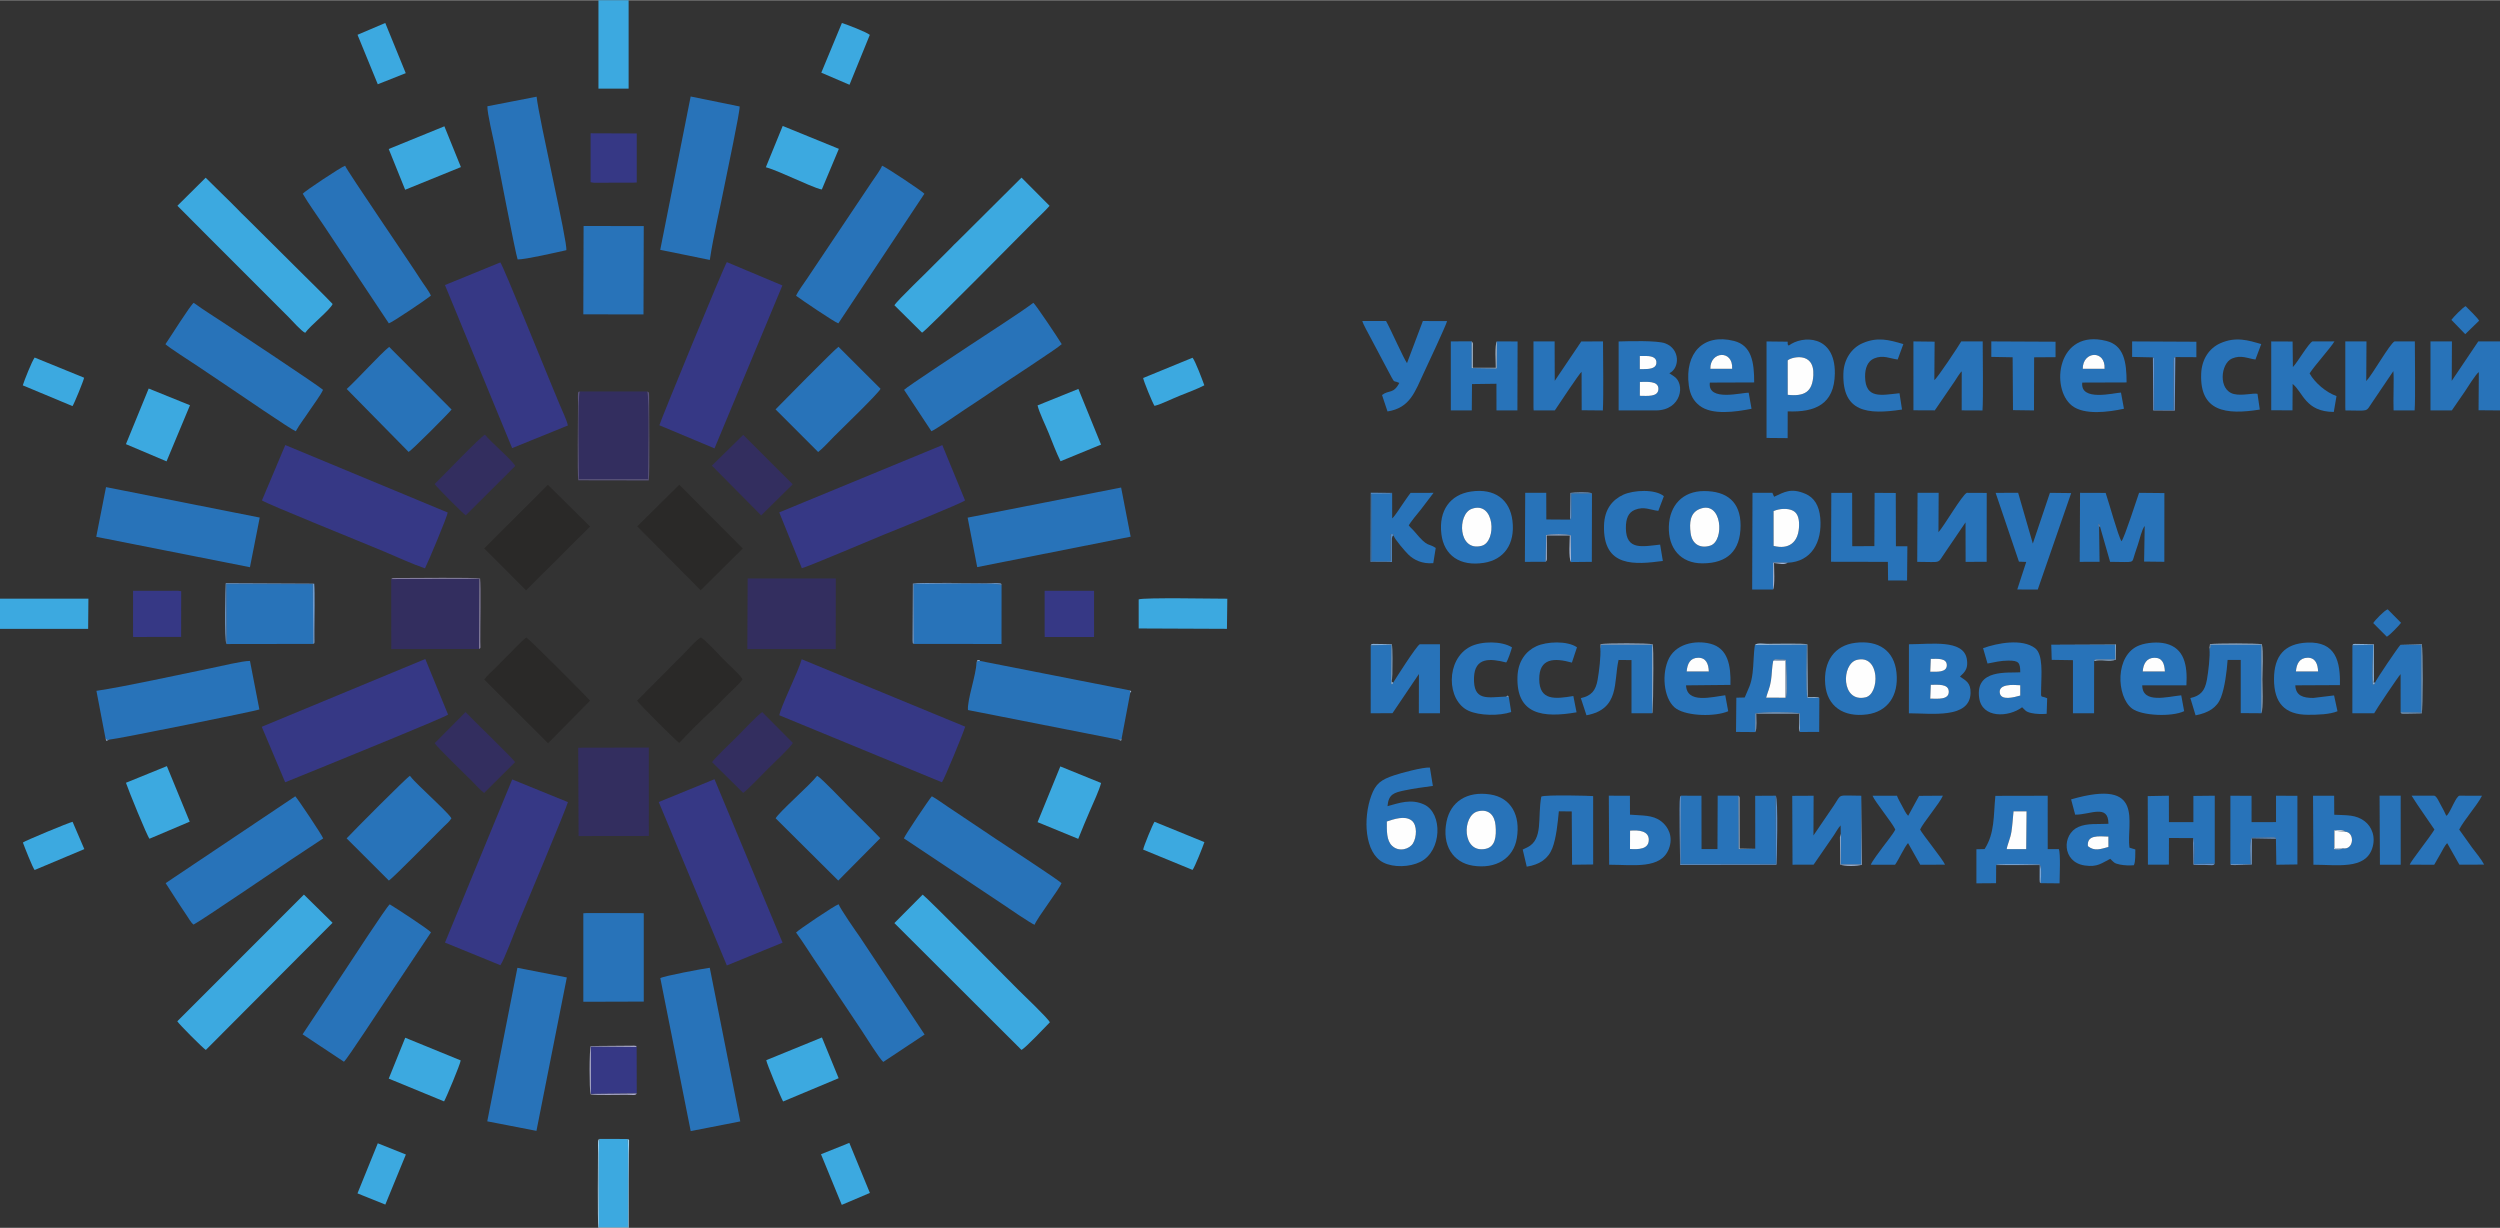 <?xml version="1.0" encoding="UTF-8"?> <!-- Creator: CorelDRAW 2018 (64-Bit) --> <svg xmlns="http://www.w3.org/2000/svg" xmlns:xlink="http://www.w3.org/1999/xlink" xml:space="preserve" width="1537px" height="755px" style="shape-rendering:geometricPrecision; text-rendering:geometricPrecision; image-rendering:optimizeQuality; fill-rule:evenodd; clip-rule:evenodd" viewBox="0 0 1380.38 677.81"><rect x="0" y="0" width="1380.38" height="677.81" fill="#333333" stroke="none"/> <defs> <style type="text/css"> <![CDATA[ .fil5 {fill:#FEFEFE} .fil27 {fill:#CDDDEE} .fil23 {fill:#BCD1E9} .fil25 {fill:#ADC5E3} .fil11 {fill:#ABABCE} .fil18 {fill:#A8BEE2} .fil28 {fill:#A5C4E3} .fil24 {fill:#A5C2E2} .fil21 {fill:#A2BCE0} .fil15 {fill:#A0BDDF} .fil10 {fill:#9AD0EF} .fil14 {fill:#9BBCDF} .fil30 {fill:#99B6DD} .fil16 {fill:#96BADE} .fil29 {fill:#94B6DC} .fil19 {fill:#8FB3DA} .fil17 {fill:#86AFD8} .fil9 {fill:#837C9E} .fil22 {fill:#7AA5D5} .fil20 {fill:#729ED1} .fil8 {fill:#6D9BCF} .fil12 {fill:#6895CD} .fil26 {fill:#6593CB} .fil6 {fill:#5F91CA} .fil2 {fill:#3CA9E0} .fil7 {fill:#5B547F} .fil13 {fill:#508AC6} .fil4 {fill:#2A2928} .fil1 {fill:#2873B9} .fil3 {fill:#332E5F} .fil0 {fill:#363885} ]]> </style> </defs> <g id="Слой_x0020_1">  <g id="_2609289280624"> <path class="fil0" d="M144.64 276.16c1.91,1.67 57.22,23.91 67.56,28.29 7.16,3.03 15.4,6.83 22.45,9.24 1.69,-3.27 12.29,-28.5 12.55,-30.83l-89.68 -37.25 -12.88 30.55z"></path> <path class="fil0" d="M180.28 422.53c7.59,-3.12 65.07,-26.44 67.12,-28.09l-12.57 -30.7 -90.3 37.43 12.93 30.64 22.82 -9.28z"></path> <path class="fil0" d="M430.26 282.79l12.48 30.81c3.26,-0.73 40.69,-16.69 45.22,-18.5 5.56,-2.22 43.23,-17.41 44.9,-18.92l-12.56 -30.54 -90.04 37.15z"></path> <path class="fil0" d="M364.07 234.68l30.45 12.77 37.47 -89.96 -30.66 -12.89c-1.52,2.1 -37.06,88.54 -37.26,90.08z"></path> <path class="fil0" d="M245.68 157.26l37.1 90.04 30.76 -12.49c-0.51,-2.91 -3.34,-8.58 -4.48,-11.45 -1.57,-3.9 -3.05,-7.38 -4.61,-11.13 -3.35,-8.08 -26.39,-65.04 -28.18,-67.46l-30.59 12.49z"></path> <path class="fil0" d="M276.27 532.81c2.03,-2.71 7.72,-18.07 9.54,-22.41 2.18,-5.2 27.3,-65.11 27.76,-67.64l-30.76 -12.52 -37.11 90.09 30.57 12.48z"></path> <path class="fil0" d="M442.66 363.87c-1.78,6.75 -11.8,26.55 -12.33,30.95l89.76 36.99c1.41,-1.92 11.84,-27.22 12.84,-30.71l-90.27 -37.23z"></path> <polygon class="fil0" points="401.33,532.95 432.09,520.36 394.51,430.12 363.73,442.71 "></polygon> <path class="fil1" d="M514.52 439.54c-1.63,1.79 -14.7,21.29 -15.44,23.23l54.06 36.03c2.43,1.71 16.49,11.23 18.11,11.7 1.34,-3.7 13.69,-19.71 14.87,-23.01 -2.77,-2.49 -32.3,-21.77 -36.04,-24.26l-26.86 -17.99c-2.79,-1.85 -5.99,-4.24 -8.7,-5.7z"></path> <path class="fil1" d="M167.16 106.85c3.37,5.8 7.82,11.8 11.72,17.7l35.82 53.86c1.86,-0.49 20.74,-13.22 23.21,-15.28 -0.84,-2.24 -4.18,-6.53 -5.68,-8.92 -4.78,-7.63 -40.71,-60.14 -41.68,-62.82 -2.16,0.62 -22.5,14.15 -23.39,15.46z"></path> <path class="fil1" d="M269.11 58.54c-0.1,3.9 3.07,16.82 3.98,21.45 1.54,7.77 11.6,60.27 12.72,63.13 4.22,0.09 21.64,-3.95 26.89,-5.11 0.77,-4.33 -15.13,-72.56 -16.41,-84.75l-27.18 5.28z"></path> <path class="fil1" d="M91.34 189.92c1.96,1.87 14.56,9.97 17.72,12.06 6.15,4.08 11.74,7.94 17.98,12.08 3.13,2.08 33.67,23 36.26,23.94 1.96,-3.61 5.24,-7.77 7.57,-11.37 2.01,-3.09 6.15,-8.48 7.49,-11.51 -1.64,-1.74 -49.21,-33.23 -53.5,-36.09 -5.95,-3.97 -12.21,-7.8 -17.91,-11.95 -1.82,1.2 -13.22,19.43 -15.61,22.84z"></path> <polygon class="fil1" points="53.14,296.27 138.01,313.06 143.41,285.65 58.54,268.83 "></polygon> <path class="fil1" d="M439.56 163.18c2.47,1.89 21.4,14.72 23.34,15.23l47.51 -71.56c-1.1,-1.31 -21.29,-14.82 -23.37,-15.47 -0.81,2.21 -4.19,6.74 -5.77,9.1l-35.77 53.43c-1.78,2.68 -4.84,6.7 -5.94,9.27z"></path> <path class="fil1" d="M381.37 624.41l27.37 -5.35 -16.84 -84.83c-3.62,0.44 -25.81,4.62 -27.3,5.73l16.77 84.45z"></path> <path class="fil1" d="M499.19 215.12l15.09 22.85c2.07,-0.74 15.45,-10 18.24,-11.86 6.01,-4.01 12.01,-7.85 18.01,-12.03 3.57,-2.5 33.69,-22.06 35.71,-24.18 -2.17,-3.63 -14.38,-21.83 -15.67,-22.84 -6.67,5.1 -27.16,18.22 -35.59,23.84 -2.55,1.71 -34.39,22.66 -35.79,24.22z"></path> <path class="fil1" d="M539.14 365.88c-0.16,6.74 -5.12,20.28 -4.68,26.04l82.93 16.33c2.16,0.02 0.61,0.52 1.92,-0.63l4.75 -25.14c-0.07,-1.07 0.01,-0.79 -0.39,-1.44l-82.64 -16.25 -1.29 -0.04 -0.6 1.13z"></path> <path class="fil1" d="M189.9 586.11c1.78,-1.35 21.12,-31.15 24.27,-35.73l23.8 -35.7c-1.32,-1.67 -19.44,-13.49 -22.78,-15.48 -1.84,1.42 -22.51,33.17 -24.37,35.95l-23.75 35.83 22.83 15.13z"></path> <path class="fil1" d="M106.88 510.39c5.3,-2.88 46.77,-31.15 53.84,-35.86l17.73 -11.73c-0.76,-2.02 -13.81,-21.56 -15.41,-23.26l-71.58 47.95 7.53 11.7c1.52,2.16 2.48,3.82 3.82,5.72 1.5,2.13 2.49,4.26 4.07,5.48z"></path> <path class="fil1" d="M364.55 137.82l27.37 5.58c2.07,-13.85 5.7,-28.57 8.37,-42.36 1.21,-6.23 8.24,-39.17 8.12,-42.37l-27.06 -5.52 -16.8 84.67z"></path> <path class="fil1" d="M58.26 407.59c0.06,0.12 0.23,0.13 0.27,0.3 0.54,2.32 -0.45,-0.92 0.64,0.56l1.04 -0.17c4.84,-0.37 81.65,-15.96 83.01,-16.67l-5.2 -26.8c-3.73,-0.12 -17.01,3.07 -21.52,3.99 -18.03,3.66 -47.33,10.17 -63.26,12.52l5.02 26.27z"></path> <path class="fil1" d="M463.05 499.15c-2.15,0.62 -22.33,14.23 -23.51,15.62 4.22,5.75 7.89,11.83 12.02,17.85l24.07 36.04c2.08,3.13 10.15,16.07 12.07,17.56l22.82 -15.14 -35.81 -53.97c-2.03,-2.85 -10.81,-15.49 -11.66,-17.96z"></path> <polygon class="fil1" points="312.98,539.57 285.69,534.25 269.04,619.02 296.2,624.28 "></polygon> <polygon class="fil1" points="534.28,285.69 539.57,313 624.29,296.2 619.03,269.06 "></polygon> <path class="fil2" d="M563.99 579.57c2.17,-0.95 13.18,-12.7 15.69,-15.23 -0.98,-2.21 -14.58,-15.09 -17.39,-17.91 -4.54,-4.55 -50.27,-50.81 -52.84,-52.59l-15.62 15.71 70.16 70.02z"></path> <path class="fil2" d="M97.96 113.48l17.32 17.41c5.98,5.99 11.66,11.65 17.65,17.65l26.47 26.48c1.89,1.89 7.03,7.75 9.11,8.62 2.87,-4.06 13.59,-12.46 15.16,-15.9 -5.6,-5.87 -11.46,-11.5 -17.3,-17.34l-30.62 -30.44c-1.56,-1.46 -3.05,-2.94 -4.54,-4.52 -2.83,-2.98 -5.94,-5.86 -8.87,-8.79l-8.78 -8.65 -15.6 15.48z"></path> <path class="fil2" d="M183.62 509.39l-15.81 -15.56 -69.92 69.94c0.84,1.52 14.17,14.88 15.76,15.84l69.97 -70.22z"></path> <path class="fil2" d="M493.86 168.44l15.26 15.12c2.06,-0.86 54.35,-53.92 61.72,-61.27 2.87,-2.86 6.14,-5.84 8.69,-8.77l-15.5 -15.57 -35.08 34.92c-0.9,0.95 -1.35,1.27 -2.19,2.11 -0.84,0.84 -1.16,1.29 -2.11,2.19l-8.83 8.81c-3.14,3.36 -20.72,20.06 -21.96,22.46z"></path> <polygon class="fil3" points="412.64,358.27 461.44,358.27 461.49,319.28 412.82,319.26 "></polygon> <polygon class="fil3" points="319.47,461.5 358.26,461.45 358.24,412.64 319.26,412.72 "></polygon> <polygon class="fil3" points="264.49,358.22 264.68,319.5 216,319.59 216.04,358.25 "></polygon> <path class="fil3" d="M357.39 216.03l-37.27 0c-1.24,3.81 -0.45,41.21 -0.45,48.39l38.19 0c-0.01,-7.16 0.77,-44.6 -0.47,-48.39z"></path> <path class="fil4" d="M375.04 410.08c5.42,-5.77 11.73,-12.17 17.61,-17.55 3.15,-2.89 5.85,-5.8 8.86,-8.8 2.23,-2.23 7.04,-6.48 8.5,-8.81 -2.03,-3.34 -8.23,-8.43 -11.3,-11.75 -2.09,-2.26 -9.55,-10.24 -11.74,-11.33 -2.55,1.35 -6.82,6.38 -9.14,8.7l-26.08 26.2c0.89,1.6 21.82,22.53 23.29,23.34z"></path> <path class="fil4" d="M302.61 410.27l23.19 -23.51c-2.95,-3.39 -33.46,-33.95 -35.22,-34.92 -3.68,2.89 -8.11,8.05 -11.69,11.39l-5.7 5.75c-1.43,1.46 -4.71,4.34 -5.82,6.1l35.24 35.19z"></path> <path class="fil1" d="M428.22 225.91l23.53 23.54c2.77,-2.12 6.16,-5.97 8.73,-8.54 4.45,-4.44 24.89,-24.18 25.71,-26.37l-23.22 -23.19c-1.94,1.2 -32.67,32.4 -34.75,34.56z"></path> <path class="fil1" d="M214.72 486.08c2.17,-1.28 25.87,-25.43 30.32,-29.81 1.63,-1.6 2.89,-2.51 4.21,-4.56 -1.24,-2.32 -9.15,-9.56 -11.57,-11.98 -3.24,-3.24 -8.86,-8.22 -11.34,-11.5 -1.79,0.91 -31.47,30.79 -34.95,34.55l23.33 23.3z"></path> <polygon class="fil1" points="322.08,553 355.45,552.9 355.45,504.13 353.56,504.05 323.98,504.03 322.08,504.14 "></polygon> <polygon class="fil4" points="267.34,302.67 290.47,325.82 325.81,290.59 302.51,267.54 "></polygon> <path class="fil1" d="M191.44 214.66l34.18 34.75c1.72,-0.84 21.74,-20.91 23.73,-23.41l-34.48 -34.6c-5.39,4.43 -16.87,17.24 -23.43,23.26z"></path> <polygon class="fil4" points="351.84,290.49 386.88,325.79 410.13,302.72 375.06,267.53 "></polygon> <path class="fil1" d="M462.85 486.08l23.2 -23.4c-5.63,-5.9 -11.48,-11.51 -17.31,-17.35 -2.86,-2.85 -15.07,-15.79 -17.55,-17.11 -3.95,5.16 -21.11,20.06 -22.91,23.49l34.57 34.37z"></path> <polygon class="fil1" points="322.08,173.43 355.31,173.48 355.45,124.71 322.23,124.65 "></polygon> <path class="fil1" d="M504.57 355.42l48.42 0.03 0.03 -32.68c-4.51,-1.32 -40.85,-0.39 -48.56,-0.39l0.11 33.04z"></path> <polygon class="fil1" points="125.03,355.48 172.94,355.41 172.73,322.38 124.91,322.38 "></polygon> <polygon class="fil1" points="980.45,439.21 969.13,439.28 969.16,468.48 960.06,468.7 959.99,439.2 948.42,439.22 948.3,468.69 939.51,468.67 939.47,439.24 928.15,439.21 927.99,476.88 980.59,476.88 "></polygon> <path class="fil1" d="M1159.01 290.63c-0.15,-0.28 -0.27,-0.26 -0.33,-0.99 -0.01,-0.06 0.11,-0.16 0.11,-0.32 0,-0.17 0.13,-0.21 0.15,-0.3l0.56 1.54 5.6 19.53c14.2,0.01 11.73,1.29 13.7,-4.57 0.61,-1.81 1.07,-3.28 1.66,-5 1.1,-3.22 1.98,-7.91 3.74,-10.27l-0.33 19.69 11.17 0.13 0.03 -37.94 -13.98 -0.14c-1.76,4.89 -7.8,24.12 -9.7,26.74 -1.87,-2.87 -6.99,-21.58 -8.75,-26.69l-14.14 -0.05 -0.18 38.11 10.96 -0.04 -0.27 -19.43z"></path> <path class="fil1" d="M1108 468.71c0.27,-2.18 2.04,-5.94 2.6,-9.56 0.58,-3.7 0.78,-7.52 1.17,-11.3l7.21 0.02 -0.2 20.84 -10.78 0zm-5.81 8.82l0.63 -0.32c1.9,-0.49 22.42,-0.12 23.47,0.03 1.27,2.7 0.51,7.2 0.51,10.28l10.39 0.1c0,-3.76 0.66,-16.27 -0.4,-18.91l-6.14 0 -0.01 -29.47 -28.89 0.06c-1.1,11.2 -0.27,20.56 -5.95,29.39l-4.52 0.1 0 18.82 10.85 -0.08 0.06 -10z"></path> <path class="fil1" d="M979.08 364.73c0.72,-1.03 1.7,-0.66 3.36,-0.64 1.25,0.01 2.32,-0.01 3.56,0.11 0.29,0.99 0.73,17.15 0.28,19.79 -0.3,1.74 -0.16,0.61 -0.42,1.13l-10.69 -0.03c0.93,-3.5 2.04,-5.25 2.69,-9.54 0.49,-3.22 0.53,-7.74 1.22,-10.82zm-9.83 39.36l0.03 -10.28c2.11,-0.79 22.08,-0.77 24.39,-0.06l0.17 10.29 10.63 -0.03 0.1 -18.77 -6.56 -0.04c-0.89,-2.76 -0.33,-24.72 -0.33,-29.37l-28.69 0.17c-0.8,4.67 -0.68,10.69 -1.3,15.55 -0.85,6.73 -2.29,8.31 -4.33,13.44l-4.63 0.12 -0.18 18.9 10.7 0.08z"></path> <path class="fil1" d="M765.74 453.45c3.83,-1.26 9.95,-3.43 13.68,-0.55 3.27,2.53 2.83,9.33 0.75,12.67 -2,3.2 -7.69,4.9 -11.47,1.38 -3.24,-3.02 -2.96,-8.47 -2.96,-13.5zm0.37 -8.45c0.56,-6.62 3.57,-7.48 9.51,-8.72 5.12,-1.07 10.1,-1.72 15.54,-2.46l-1.64 -10.14c-3.88,-0.27 -16.02,3.03 -19.77,4.29 -7.12,2.39 -10.13,4.47 -12.6,11.25 -4.58,12.54 -3.74,31.64 6.67,36.91 5.66,2.87 14.59,2.52 20.37,-0.34 12.06,-5.96 12.51,-26.92 2.13,-31.7 -7.19,-3.32 -13.81,-0.84 -20.21,0.91z"></path> <path class="fil1" d="M979.28 282.06c3.1,-1.38 7.84,-1.75 10.8,-0.17 2.85,1.52 3.56,5.15 3.21,9.52 -0.61,7.88 -5.51,12.04 -14,9.89l-0.01 -19.24zm-0.26 43.31l0.05 -14.88 8.01 0.11c13.02,-0.59 19.18,-11.26 17.98,-24.77 -0.6,-6.77 -3.34,-11.29 -8.38,-13.38 -7.85,-3.26 -11.34,-0.94 -17.1,1.71l-0.95 -2.17 -10.99 0 -0.18 53.41 11.56 -0.03z"></path> <path class="fil1" d="M987.07 198.91c1.26,-1.65 14.87,-5.6 14.17,8.12 -0.46,9.11 -4.75,11.85 -14.15,10.84l-0.02 -18.96zm0.57 -8.21c-0.8,-1.03 -0.54,-0.31 -0.57,-2.17l-11.67 -0.13 0 53.28 11.65 0.1 0.03 -14.77c15.03,0.61 25.83,-3.83 26.03,-20.94 0.24,-21.53 -18.03,-21.08 -25.47,-15.37z"></path> <polygon class="fil1" points="1011.02,310.05 1042.39,310.11 1042.51,320.38 1052.99,320.4 1053.16,301.49 1046.83,301.49 1046.75,272.07 1035.07,272 1034.94,301.42 1022.72,301.46 1022.67,271.99 1011.16,272 "></polygon> <path class="fil1" d="M1380.38 226.49l0 -38.12 -11.99 0.01 -14.66 21.77 0.11 -21.78 -11.85 0 0 38.12 11.79 0c2.15,-3.28 4.82,-6.87 7.12,-10.33 0.96,-1.44 6.17,-9.81 7.79,-10.87l-0.15 21.1 11.84 0.1z"></path> <path class="fil1" d="M846.71 224.66l0.09 1.83 11.7 0c1.63,-2.49 13.55,-20.43 14.77,-21.33l0.06 21.23 11.69 0.11c0.46,-8.76 0.09,-28.26 0.08,-38.12l-11.99 0.03 -14.66 21.74 -0.06 -21.78 -11.68 0 0 36.29z"></path> <path class="fil1" d="M1294.96 224.66l0.06 1.83c13.46,0 10.91,1.26 15.07,-4.84l11.4 -16.86c0.44,4.43 -0.14,15.57 0.13,21.7l11.62 0c0.48,-6.24 0.12,-30.14 0.12,-38.12l-11.19 0c-2.6,1.19 -12.3,18.49 -15.64,21.91l0.12 -21.91 -11.69 0 0 36.29z"></path> <path class="fil1" d="M1058.6 310.1c13.85,0 10.83,1.33 15.27,-5.01l11.4 -16.79 0.04 21.8 11.63 -0.02 0.03 -38.04 -10.99 -0.05c-2.55,1.07 -12.53,18.32 -15.66,21.75l0.11 -21.75 -11.65 0 -0.18 38.11z"></path> <path class="fil1" d="M1056.51 226.41l11.79 0.05 11.01 -16.1c0.57,-0.83 1.15,-1.78 1.67,-2.61l1.4 -2c0.9,-1.05 0.1,-0.18 0.79,-0.82l-0.02 21.52 11.49 0.05c0.48,-6.58 0.12,-29.9 0.11,-38.13l-11.84 0.02c-1.48,2.56 -13.06,20.13 -14.86,21.35l0.16 -21.22 -11.71 -0.14 0.01 38.03z"></path> <path class="fil1" d="M769.24 376.81c-0.61,0.86 0.69,0.4 -1.05,0.9l0.11 -21.83 -11.45 0.29 -0.02 37.53 12.03 -0.03 14.6 -21.64 -0.05 21.68 11.67 0.01 0 -38.12 -11.13 0c-1.6,0.44 -14.36,20.54 -14.71,21.21z"></path> <path class="fil1" d="M1016.38 460.26l0.03 16.95 11.35 0 -0.05 -37.98c-13.83,-0.01 -10.57,-1.39 -15.14,5.4l-11.27 16.55 0.09 -21.94 -11.8 0.06 0.15 38.02 11.65 -0.04 11.27 -16.35c1.22,-1.82 2.26,-3.91 3.64,-5.3l0.08 4.63z"></path> <path class="fil1" d="M1325.51 393.27l11.51 0.1 0 -37.46 -11.58 -0.01c-1.17,1.04 -13.47,19.26 -14.12,20.97 -0.61,0.99 0.88,0.35 -1.12,1.01 -0.49,-5.83 0.12,-15.61 0.12,-22l-11.44 0.25 -0.02 37.57 12.05 -0.01c0.53,-1.26 13.45,-20.53 14.59,-21.6l0.01 21.18z"></path> <path class="fil1" d="M1066.08 377.99c3.94,-0.01 9.75,-0.66 9.94,3.63 0.22,4.75 -5.99,4.06 -10.24,4.01l0.3 -7.64zm-0.01 -14.32c3.64,-0.01 8.96,-0.59 8.87,3.61 -0.1,4.02 -5.62,3.5 -9.16,3.48l0.29 -7.09zm16.15 9.82c1.24,-1.65 4.97,-3.28 3.73,-9.94 -2.02,-10.77 -19.85,-7.95 -31.93,-7.95l-0.02 38.12c12.45,0 33.65,3.16 34.05,-11.17 0.16,-5.67 -2.55,-6.85 -5.83,-9.06z"></path> <path class="fil1" d="M905.47 210.76c3.77,0 10.3,-0.79 10.23,3.88 -0.07,4.63 -6.43,3.78 -10.27,3.78l0.04 -7.66zm-0.05 -14.32l3.54 0c3,0 6.12,0.81 5.59,4.25 -0.42,2.66 -3.85,2.99 -7.02,2.99l-2.11 0 0 -7.24zm-11.69 30.02l20.48 0.03c14.3,0 16.53,-14.82 9.95,-18.91l-2.42 -1.62c5.8,-2.77 6.07,-13.43 -2.34,-16.53 -4.43,-1.64 -19.93,-1.19 -25.67,-1.02l0 38.05z"></path> <path class="fil1" d="M1152.85 467.09c-0.7,-6.27 5.7,-5.52 11.31,-5.3l0.02 5.74c-4.38,1.16 -7.67,2.52 -11.33,-0.44zm-7.04 -17.4c8.32,0.09 18.36,-6.13 18.37,5.04 -5.72,0.33 -11.68,-0.46 -16.64,1.76 -9.12,4.07 -9.06,19.36 3.48,21.25 7.16,1.08 9.42,-1.34 14.17,-3.67 1.94,1.86 2.05,2.54 5.43,3.19 2.3,0.45 5.3,0.6 7.61,0.34 1.02,-2.28 0.68,-6.18 0.8,-8.69l-3.24 -1.01c-1.88,-13.51 9.21,-38.61 -32.23,-26.65l2.25 8.44z"></path> <path class="fil1" d="M1115.49 383.93c-3.38,0.95 -10.66,2.98 -11.31,-1.47 -0.73,-4.98 7.07,-4.55 11.31,-4.23l0 5.7zm-18.08 -17.69c3.89,-0.73 7.4,-1.62 11.46,-1.62 5.69,0 6.62,0.97 6.62,6.47 -6.89,0.48 -24.99,-2 -22.67,14.2 1.61,11.19 16.03,10.8 23.7,5.1 1.82,1.64 1.78,2.46 5.18,3.21 2.5,0.55 5.67,0.62 8.37,0.4l0.28 -8.59c-3.75,-1.74 -3.41,0.69 -3.33,-5.24 0.1,-7.77 1.25,-18.93 -3.35,-22.41 -7.11,-5.4 -20.57,-2.89 -28.71,-0.01l2.45 8.49z"></path> <polygon class="fil1" points="1114.76,309.99 1118.79,310.14 1113.83,325.36 1125.15,325.39 1143.61,272.13 1131.87,271.99 1122.43,300.02 1114.32,271.96 1101.89,272.01 "></polygon> <path class="fil1" d="M816.08 447.82c6.02,-1.41 9.22,2.25 9.7,7.86 0.52,6 -0.1,11.72 -5.4,12.87 -13.28,2.89 -13.26,-18.63 -4.3,-20.73zm21.44 14.86c2.11,-12.72 -3.25,-22.37 -14.61,-24.14 -13.13,-2.05 -22.03,4.22 -24.2,14.96 -2.65,13.1 3.58,22.59 14.42,24.34 12.87,2.07 22.56,-4.02 24.39,-15.16z"></path> <path class="fil1" d="M812.62 280.83c12.81,-4.63 13.96,18.19 5.5,20.42 -13.1,3.47 -13.58,-17.49 -5.5,-20.42zm-0.42 -9.56c-11.37,1.68 -17.94,10.38 -16.33,23.52 1.43,11.76 10.29,17.96 23.51,15.85 11.04,-1.76 17.26,-10.31 15.73,-23.22 -1.39,-11.64 -9.75,-18.11 -22.91,-16.15z"></path> <path class="fil1" d="M1025.31 364.21c12.81,-3.14 12.68,18.86 4.78,20.7 -13.58,3.15 -13.51,-18.56 -4.78,-20.7zm-17.5 13.57c1.03,11.97 9.96,18.33 23.19,16.54 11.17,-1.52 17.52,-10.3 16.14,-23.17 -1.28,-11.93 -9.77,-17.97 -22.77,-16.34 -11.35,1.42 -17.66,10.16 -16.56,22.97z"></path> <path class="fil1" d="M1183.11 370.62c0.3,-4.21 2.1,-7.5 6.42,-7.56 4.41,-0.05 5.58,3.15 5.82,7.56l-12.24 0zm21.27 13.17c-7.52,0.71 -21.47,4.84 -21.54,-5.52l24.39 0c0.68,-11.38 -1.29,-20.51 -11.36,-23.03 -4.32,-1.08 -10.47,-0.61 -14.59,0.95 -13.72,5.22 -12.76,28.28 -4.1,34.88 5.38,4.1 22.02,4.74 28.8,1.47l-1.6 -8.75z"></path> <path class="fil1" d="M1150 203.52c-0.09,-9.87 12.68,-10.61 12.04,0l-12.04 0zm22.74 22.04l-1.64 -8.93c-3.72,0.14 -22.61,5.13 -21.38,-5.52l24.48 -0.08c0,-11.33 -1.46,-20.42 -11.13,-22.9 -27.16,-6.97 -31.15,26.24 -19.03,35.73 6.8,5.32 20,3.57 28.7,1.7z"></path> <path class="fil1" d="M1267.69 370.62c0.35,-4.25 1.99,-7.45 6.32,-7.58 4.46,-0.13 5.79,3.51 5.93,7.58l-12.25 0zm9.63 14.62c-5.57,0 -9.69,-1.15 -9.97,-6.96l24.64 -0.12c0.29,-12.88 -2.15,-24.16 -18.02,-23.48 -12.64,0.55 -18.37,7.38 -18.37,20.24 0,12.89 5.74,19.63 18.86,19.63 5.04,0 11.8,-0.16 16.19,-1.95l-1.89 -8.75 -11.44 1.39z"></path> <path class="fil1" d="M944.37 203.51c-0.22,-9.78 12.69,-10.65 12.04,0.01l-12.04 -0.01zm22.74 22.07l-1.56 -8.85c-3.4,-0.27 -22.85,5.18 -21.46,-5.61l24.49 -0.09c0,-11.3 -1.47,-20.45 -11.15,-22.91 -17.03,-4.32 -27.29,6.82 -24.95,24.54 0.72,5.42 2.67,8.61 5.93,11.18 6.82,5.36 19.86,3.49 28.7,1.74z"></path> <path class="fil1" d="M938.32 280.97c12.59,-5.23 14.03,17.54 6.1,20.15 -5.13,1.69 -10.09,-0.29 -10.95,-6.93 -0.73,-5.73 -0.28,-11.09 4.85,-13.22zm1.66 29.96c13.7,0 21.08,-6.9 21.08,-20.92 0,-13.1 -7.64,-19 -20.13,-19 -11.78,0 -19.06,7.84 -19.47,19.47 -0.43,12.12 6.52,20.45 18.52,20.45z"></path> <path class="fil1" d="M931.29 370.62c0.39,-4.26 1.88,-7.49 6.33,-7.57 4.38,-0.08 5.77,3.4 5.91,7.57l-12.24 0zm21.31 13.13c-7.5,1 -21.22,4.76 -21.65,-5.46l24.52 -0.25c0.33,-10.89 -1.47,-20.3 -11.14,-22.75 -8.19,-2.08 -19.68,-0.09 -23.49,9.58 -3.61,9.18 -1.6,22.14 4.75,26.33 6.32,4.17 21.4,4.48 28.64,1.38l-1.63 -8.83z"></path> <polygon class="fil1" points="826.41,188.36 826.33,203.28 812.64,203.08 812.62,188.32 801.07,188.38 801.08,226.49 812.65,226.49 812.77,211.94 826.26,211.76 826.28,226.49 837.84,226.49 837.94,188.41 "></polygon> <path class="fil1" d="M1210.9 462.63c1.06,1.67 0.52,12.24 0.52,14.3l11.46 -0.19 0 -37.52 -11.8 0.13 0 14.46 -13.5 0.01 -0.03 -14.6 -11.67 0.22 0.1 37.86 11.57 -0.02 0.05 -14.71 13.3 0.06z"></path> <path class="fil1" d="M1231.51 477l11.24 0.04c0,-3.38 -0.75,-11.96 0.5,-14.55l10.22 -0.19c3.91,-0.05 2.69,0.05 3.19,0.67l0.22 14.37 11.64 -0.16 0 -37.91 -11.81 -0.03 0 14.55 -13.5 0.03 -0.01 -14.54 -11.68 -0.05 -0.01 37.77z"></path> <path class="fil1" d="M853.48 310.07l0.22 -14.75c2.45,-0.49 11.37,-0.63 13.58,0.15l0.14 14.74 11.51 -0.12 0.08 -37.83 -11.47 0 0.02 11.56c0.01,1.98 0.08,1.97 -0.62,2.97l-13.13 -0.09 -0.05 -14.71 -11.61 0 -0.18 38.11 11.51 -0.03z"></path> <path class="fil1" d="M772.64 211.31c-3.33,6.33 -5.72,3.67 -9.55,6.68l3.03 9.07c12.59,-1.97 15.19,-11.06 20.14,-21.54 1.75,-3.71 12.34,-26.32 12.75,-28.35l-13.37 -0.05 -8.76 23.25c-1.8,-2.41 -9.3,-19.33 -11.58,-23.26l-13.09 0.01c0.53,2.01 3.2,6.59 4.28,8.7l9.58 18.08c0.84,1.55 1.52,2.79 2.33,4.36 1.45,2.77 1.54,2.05 2.67,2.43l1.57 0.62z"></path> <path class="fil3" d="M410.35 437.67c2.1,-1.33 11.44,-11.09 13.91,-13.55 2.54,-2.54 12.39,-11.76 13.53,-14.03l-16.9 -17.02c-1.94,0.94 -11.76,11.35 -14.05,13.64 -2.21,2.21 -12.77,12.25 -13.66,13.99l17.17 16.97z"></path> <path class="fil3" d="M240.01 267.12c0.68,1.36 15.5,16.23 17.17,17.28l27.31 -27.22c-1.54,-3.18 -13.6,-13.3 -16.7,-17.3 -2.53,1.1 -23.79,23.41 -27.78,27.24z"></path> <path class="fil3" d="M240.02 410.21c1.09,2.01 16.77,17.16 20.55,20.94 1.99,1.98 4.66,5.02 6.74,6.56l17.07 -17c-1.13,-2.1 -23.42,-23.47 -27.33,-27.66l-17.03 17.16z"></path> <path class="fil1" d="M1254.06 226.39l11.74 0.06 0.09 -14.58c5.8,4.65 6.98,15.33 22.72,15.46l1.49 -8.76c-5.84,-2.08 -11.98,-7.38 -14.85,-12.51 2.66,-4.27 11.68,-14.17 13.72,-17.69l-12.13 0c-2.11,0.91 -8.41,11.77 -10.82,14.17l-0.16 -14.1 -11.8 -0.05 0 38z"></path> <polygon class="fil3" points="393.07,256.98 420.29,284.46 437.7,267.28 410.37,239.99 "></polygon> <path class="fil1" d="M842.99 478.4c7.12,-1.1 11.91,-4.38 14.17,-10.27 2.13,-5.54 2.96,-14 3.56,-20.3l7.12 0.08 0.18 29.43 11.65 -0.14 -0.01 -37.76c-0.92,-0.18 -26.52,-0.87 -28.63,0.28 -2.17,11.71 1.22,23.52 -7.65,27.99l-2.61 1.25 2.22 9.44z"></path> <path class="fil1" d="M1219.94 358.07c0.49,4.03 -0.66,13.12 -1.4,17.18 -1.1,6.09 -3.49,8.79 -9.13,10.06l2.88 9.54c7.02,-1.33 11.87,-4.25 14.01,-9.87 2.15,-5.64 3.22,-14.28 3.68,-20.72l7.25 0 0 29.36 11.44 0.08 0.02 -37.89 -28.26 0c-0.02,1.65 0.27,1.19 -0.49,2.26z"></path> <path class="fil1" d="M883.62 357.72c0.36,4.74 -0.69,12.91 -1.5,17.55 -1.05,5.98 -3.48,8.8 -9.26,10.07l3.11 9.48c18.56,-3.43 14.92,-18.5 17.72,-30.55l7.14 0.07 0 29.36 11.45 0 0 -37.91 -28.27 0 -0.23 1.65c-0.02,-0.05 -0.11,0.18 -0.16,0.28z"></path> <path class="fil1" d="M769.47 295.55c0.48,1.98 6.41,8.78 8.06,10.42 3.1,3.09 7.79,5.38 13.86,4.85l1.35 -8.4c-4.34,-2.94 -4.13,0.11 -11.48,-8.77 -1.12,-1.36 -2.43,-2.42 -3.39,-3.64 0.44,-1.26 5.53,-7.45 6.73,-8.88l6.94 -9.14 -12.66 0.02c-1.73,2.19 -3.39,4.78 -4.96,7.02 -1.18,1.67 -3.79,5.88 -5.22,7.07l-0.02 -14.08c-0.25,0.12 -0.57,0.37 -1.38,0.53l-4.34 0.03c-1.93,0 -3.85,0 -5.78,0l0 37.23 10.59 0 0.01 -15.03c3.41,0 0.91,-0.18 1.69,0.77z"></path> <path class="fil1" d="M900.04 458.51c4.75,-0.43 10.42,0.1 10.35,5.13 -0.07,5.15 -5.5,5.31 -10.38,5.01l0.03 -10.14zm-11.54 18.82c13.35,0 28.62,2.64 32.98,-8.81 2.54,-6.66 -0.36,-12.18 -4.19,-15.11 -4.85,-3.73 -10.42,-3.11 -17.29,-3.72l-0.04 -10.46 -11.65 -0.01 0.19 38.11z"></path> <path class="fil1" d="M1331.58 439.22c1.24,1.81 2.02,3.3 3.27,5.06l9.33 13.63c-2.7,4.53 -12.82,17.15 -13.68,19.4l13.56 0.02c1.16,-1.97 2.3,-3.94 3.45,-6.02 0.53,-0.97 1.04,-1.9 1.7,-3.06 1.49,-2.62 2.05,-2.79 2.04,-2.79l6.71 11.86 13.67 -0.05c-1.44,-2.81 -4.64,-6.7 -6.79,-9.55l-6.99 -9.81c1.3,-2.68 4.57,-6.94 6.39,-9.46 1.97,-2.73 4.87,-6.42 6.2,-9.22l-12.48 -0.01c-1.82,0.44 -4.55,7.85 -6.24,10.08 -0.75,0.99 -0.28,0.46 -1,1.02 -0.78,-1.88 -2,-4.11 -3.04,-5.98 -0.87,-1.57 -2.28,-4.84 -3.56,-5.12l-12.54 0z"></path> <path class="fil1" d="M1033.92 439.25c1.31,3.27 10.83,14.81 12.58,18.66 -1.46,2.84 -4.99,7 -7.01,9.81 -1.22,1.69 -6.12,8.05 -6.5,9.61l13.37 0c0.97,-1.27 2.53,-4.28 3.45,-5.97 3.43,-6.32 3.78,-5.93 3.75,-5.93l6.71 11.9 13.69 -0.02c-1.22,-2.97 -12.54,-16.84 -13.76,-19.4 1.29,-3.28 10.96,-14.71 12.57,-18.7l-13.14 0.1 -6.03 11.02c-1.2,-1.11 -2.45,-3.74 -3.32,-5.38 -0.82,-1.55 -2.34,-4.18 -2.88,-5.73l-13.48 0.03z"></path> <path class="fil1" d="M1293.63 468.28c-1.37,0.85 -2.92,0.55 -4.88,0.47l0.05 -10.4c1.52,-0.1 5.36,-0.52 5.98,0.75 5.57,0.11 5.08,10.28 -1.15,9.18zm-16.28 9.05c13.31,0 28.47,2.76 32.43,-8.9 2.2,-6.49 -0.26,-12.15 -4.06,-15.06 -4.98,-3.82 -9.97,-3.27 -16.86,-3.64l-0.05 -10.51 -11.66 0 0.2 38.11z"></path> <path class="fil2" d="M423.09 585.25c0.23,1.91 8.25,21.07 9.3,22.81l30.67 -12.85 -9.23 -22.51 -30.74 12.55z"></path> <path class="fil2" d="M69.54 432.08c1.21,3.73 11.8,29.77 13.01,30.9l22.2 -9.42 -12.61 -30.67 -22.6 9.19z"></path> <path class="fil2" d="M422.86 92.22c4.28,1.14 11.34,4.42 15.49,6.18 3.12,1.32 12.95,5.84 15.42,6.1l9.41 -22.44 -31.01 -12.64 -9.31 22.8z"></path> <polygon class="fil2" points="69.53,245.11 91.96,254.61 104.9,223.63 82.1,214.4 "></polygon> <path class="fil2" d="M628.73 346.88l48.73 0.21 0.2 -16.64 -0.59 0c-6.48,0 -45.52,-0.73 -48.35,0.38l0.01 16.05z"></path> <path class="fil2" d="M572.88 223.72c1.12,4.41 4.35,10.81 6.21,15.42 2,4.97 4.25,10.91 6.49,15.41l22.37 -9.19 -12.52 -30.75 -22.55 9.11z"></path> <path class="fil2" d="M245.2 608.01c1.24,-2.11 8.96,-20.55 9.18,-22.63l-30.63 -12.52 -9.11 22.57 30.56 12.58z"></path> <polygon class="fil2" points="347.09,0 330.44,0 330.44,48.81 347.09,48.81 "></polygon> <path class="fil2" d="M595.35 463.05c1.97,-5.07 4.29,-10.41 6.45,-15.51 1.83,-4.32 5.09,-11.13 6.17,-15.34l-22.51 -9.15 -12.56 30.77 22.45 9.23z"></path> <polygon class="fil2" points="0,347.09 48.67,347.09 48.82,330.44 49.62,330.44 0,330.44 "></polygon> <polygon class="fil2" points="214.63,82.14 223.71,104.65 254.49,92.13 245.37,69.61 "></polygon> <path class="fil2" d="M346.52 628.76l-15.52 -0.02c-0.76,3.53 -0.28,41.77 -0.28,48.72l16.06 0c0.01,-6.93 0.5,-45.17 -0.26,-48.7z"></path> <path class="fil1" d="M833.13 384.94c-0.97,-0.66 0.05,-0.29 -1.58,-0.47 -10.38,0.48 -18.15,2.68 -17.67,-10.53 0.41,-11.26 8.97,-10.54 17.78,-8.28 0.98,-1.24 2.72,-6.61 3.19,-8.35 -5.62,-3.57 -16.9,-3.54 -23.07,-0.37 -13.65,7.02 -13.17,29.84 -0.88,35.4 6.07,2.75 17.03,2.89 23.51,0.68l-1.28 -8.08z"></path> <path class="fil1" d="M918.14 309.61l-1.49 -9.03c-9.75,1.03 -18.83,3.37 -18.92,-9.14 -0.03,-5.11 1.31,-8.61 4.98,-10.07 5.11,-2.02 8.4,0.05 12.93,0.58l3.07 -8.1c-4.81,-4.07 -16.79,-3.4 -22.42,-0.81 -6.09,2.8 -10.38,8.13 -10.63,16.95 -0.68,23.53 17.45,21.59 32.48,19.62z"></path> <path class="fil1" d="M1247.75 226.01l-1.27 -8.68c-2.18,-0.58 -8.41,1.21 -12.96,0.12 -8.94,-2.14 -7.38,-16.89 -1.15,-19.6 4.98,-2.18 8.78,-0.04 12.98,0.54l3.2 -8.55c-7.03,-2.03 -14.07,-4.31 -22.69,-0.4 -5.94,2.7 -10.12,8.56 -10.47,16.69 -0.89,21.08 13.72,22.87 32.36,19.88z"></path> <path class="fil1" d="M870.73 357.27c-5.33,-3.69 -16.7,-3.24 -22.45,-0.57 -5.78,2.69 -10.11,8.25 -10.4,16.77 -0.72,21 14.04,22.94 32.62,19.71l-1.78 -9c-10.09,1.7 -18.74,2.63 -18.83,-9.26 -0.09,-11.74 8.31,-11.9 18.04,-9.19l2.8 -8.46z"></path> <path class="fil1" d="M1050.2 226l-1.39 -9.01c-10.03,1.05 -18.78,3.32 -19,-9.03 -0.08,-4.73 1.41,-8.68 4.97,-10.17 5.11,-2.13 8.8,0.12 13.03,0.58l3.13 -8.5c-7.97,-2.39 -14.35,-4.1 -22.63,-0.45 -5.77,2.55 -10.24,8.6 -10.48,16.62 -0.64,21.41 13.27,22.88 32.37,19.96z"></path> <polygon class="fil0" points="576.8,349.64 576.85,351.58 604.07,351.58 604.09,349.64 604.08,326.1 576.8,326.1 "></polygon> <polygon class="fil0" points="326.1,100.48 327.79,100.77 349.78,100.72 351.58,100.63 351.58,73.56 326.1,73.47 "></polygon> <polygon class="fil0" points="73.46,349.64 73.5,351.58 100.01,351.56 100.05,326.31 98.3,326.06 73.48,326.1 "></polygon> <polygon class="fil0" points="351.58,603.63 351.53,577.95 326.26,577.71 326.26,603.89 "></polygon> <polygon class="fil1" points="1099.5,196.93 1111.28,197.15 1111.48,226.33 1123.07,226.49 1123.15,197.16 1134.97,197.08 1134.97,188.55 1099.5,188.38 "></polygon> <path class="fil1" d="M1156.28 364.89c0.76,-0.99 -0.17,-0.55 1.26,-0.87l10.37 0.02 0.01 -8.21 -35.32 0 0.26 8.38 11.72 0.18 0 29.32 11.07 0 0.6 0 0.03 -28.82z"></path> <path class="fil1" d="M1188.73 197.2c0.74,0.56 0.46,0.05 0.67,1.22l-0.02 27.87 10.86 0 -0.03 -26.45c0.01,-3.16 0.37,-2.56 0.92,-2.81l11.6 0.06 0 -8.53 -35.47 -0.18 0 8.56 11.47 0.26z"></path> <polygon class="fil2" points="464.79,665.14 480.31,658.55 468.95,630.91 453.31,637.18 "></polygon> <path class="fil2" d="M12.57 212.65l27.46 11.45c0.92,-1.25 6.1,-13.93 6.41,-15.67l-27.31 -11.14c-1.46,1.89 -5.73,12.65 -6.56,15.36z"></path> <path class="fil2" d="M453.48 40l15.57 6.68 11.22 -27.56c-2.13,-1.67 -12.35,-5.59 -15.41,-6.56l-11.38 27.44z"></path> <path class="fil2" d="M631.19 208.58c0.23,1.71 5.22,13.92 6.28,15.4 3.62,-0.88 9.96,-4.03 13.79,-5.56 4.24,-1.7 9.89,-3.78 13.71,-5.79 -1.01,-2.83 -5,-13.53 -6.51,-15.23l-27.27 11.18z"></path> <path class="fil2" d="M658.46 480.19c1.22,-1.44 5.68,-12.76 6.55,-15.34l-27.54 -11.24c-1.01,1.41 -6,13.51 -6.27,15.38l27.26 11.2z"></path> <path class="fil2" d="M12.64 465.07c0.74,2.12 5.41,13.95 6.48,15.18l27.44 -11.54 -6.48 -15.08c-2.14,0.44 -26.56,10.6 -27.44,11.44z"></path> <polygon class="fil2" points="224.11,637.33 208.6,631.14 197.38,658.8 212.76,664.98 "></polygon> <polygon class="fil2" points="197.4,19.08 208.59,46.4 224.04,40.27 212.72,12.55 "></polygon> <polygon class="fil1" points="1314.08,477.33 1325.56,477.33 1325.55,439.22 1313.88,439.22 "></polygon> <path class="fil5" d="M938.32 280.97c-5.13,2.13 -5.58,7.49 -4.85,13.22 0.86,6.64 5.82,8.62 10.95,6.93 7.93,-2.61 6.49,-25.38 -6.1,-20.15z"></path> <path class="fil5" d="M812.62 280.83c-8.08,2.93 -7.6,23.89 5.5,20.42 8.46,-2.23 7.31,-25.05 -5.5,-20.42z"></path> <path class="fil5" d="M816.08 447.82c-8.96,2.1 -8.98,23.62 4.3,20.73 5.3,-1.15 5.92,-6.87 5.4,-12.87 -0.48,-5.61 -3.68,-9.27 -9.7,-7.86z"></path> <path class="fil5" d="M1025.31 364.21c-8.73,2.14 -8.8,23.85 4.78,20.7 7.9,-1.84 8.03,-23.84 -4.78,-20.7z"></path> <path class="fil5" d="M987.07 198.91l0.02 18.96c9.4,1.01 13.69,-1.73 14.15,-10.84 0.7,-13.72 -12.91,-9.77 -14.17,-8.12z"></path> <path class="fil5" d="M979.28 282.06l0.01 19.24c8.49,2.15 13.39,-2.01 14,-9.89 0.35,-4.37 -0.36,-8 -3.21,-9.52 -2.96,-1.58 -7.7,-1.21 -10.8,0.17z"></path> <path class="fil5" d="M765.74 453.45c0,5.03 -0.28,10.48 2.96,13.5 3.78,3.52 9.47,1.82 11.47,-1.38 2.08,-3.34 2.52,-10.14 -0.75,-12.67 -3.73,-2.88 -9.85,-0.71 -13.68,0.55z"></path> <path class="fil5" d="M1108 468.71l10.78 0 0.2 -20.84 -7.21 -0.02c-0.39,3.78 -0.59,7.6 -1.17,11.3 -0.56,3.62 -2.33,7.38 -2.6,9.56z"></path> <path class="fil5" d="M985.86 385.12l0 -20.46 -6.78 0.07c-0.69,3.08 -0.73,7.6 -1.22,10.82 -0.65,4.29 -1.76,6.04 -2.69,9.54l10.69 0.03z"></path> <path class="fil1" d="M1310.38 343.91l7.51 7.52c1.68,-0.86 6.54,-5.96 7.87,-7.67l-7.4 -7.46c-1.84,0.63 -7.02,6.02 -7.98,7.61z"></path> <path class="fil1" d="M1353.54 176.49l7.65 7.89 7.66 -7.43c-0.63,-1.39 -6.04,-6.61 -7.45,-8.04 -1.64,0.77 -6.64,5.93 -7.86,7.58z"></path> <path class="fil5" d="M900.01 468.65c4.88,0.3 10.31,0.14 10.38,-5.01 0.07,-5.03 -5.6,-5.56 -10.35,-5.13l-0.03 10.14z"></path> <path class="fil5" d="M1293.63 468.28c6.23,1.1 6.72,-9.07 1.15,-9.18l-5.7 -0.52 -0.01 9.57 4.56 0.13z"></path> <path class="fil5" d="M944.37 203.51l12.04 0.01c0.65,-10.66 -12.26,-9.79 -12.04,-0.01z"></path> <path class="fil5" d="M1267.69 370.62l12.25 0c-0.14,-4.07 -1.47,-7.71 -5.93,-7.58 -4.33,0.13 -5.97,3.33 -6.32,7.58z"></path> <path class="fil5" d="M931.29 370.62l12.24 0c-0.14,-4.17 -1.53,-7.65 -5.91,-7.57 -4.45,0.08 -5.94,3.31 -6.33,7.57z"></path> <path class="fil5" d="M1150 203.52l12.04 0c0.64,-10.61 -12.13,-9.87 -12.04,0z"></path> <path class="fil5" d="M1183.11 370.62l12.24 0c-0.24,-4.41 -1.41,-7.61 -5.82,-7.56 -4.32,0.06 -6.12,3.35 -6.42,7.56z"></path> <path class="fil6" d="M980.45 439.21l0.14 37.67 -52.6 0 0.16 -37.67c-0.48,0.59 -0.3,0.01 -0.55,1.07 -0.59,2.5 0.09,37.06 0.1,37.15l53.22 -0.09c0.08,-0.58 1.1,-36.92 -0.47,-38.13z"></path> <path class="fil7" d="M357.39 216.03c1.24,3.79 0.46,41.23 0.47,48.39l-38.19 0c0,-7.18 -0.79,-44.58 0.45,-48.39 -0.84,0.4 -0.92,-0.36 -1.02,2.4 -0.04,0.98 0.06,2.33 0.06,3.37 0.01,9.09 -0.49,38.82 0.17,43.26l38.87 0.07c0.63,-4.46 0.16,-36.24 0.21,-46.21 0.01,-2.98 -0.13,-2.27 -1.02,-2.89z"></path> <path class="fil5" d="M905.43 218.42c3.84,0 10.2,0.85 10.27,-3.78 0.07,-4.67 -6.46,-3.88 -10.23,-3.88l-0.04 7.66z"></path> <path class="fil5" d="M1152.85 467.09c3.66,2.96 6.95,1.6 11.33,0.44l-0.02 -5.74c-5.61,-0.22 -12.01,-0.97 -11.31,5.3z"></path> <path class="fil5" d="M1115.49 383.93l0 -5.7c-4.24,-0.32 -12.04,-0.75 -11.31,4.23 0.65,4.45 7.93,2.42 11.31,1.47z"></path> <path class="fil5" d="M1065.78 385.63c4.25,0.05 10.46,0.74 10.24,-4.01 -0.19,-4.29 -6,-3.64 -9.94,-3.63l-0.3 7.64z"></path> <path class="fil8" d="M125.03 355.48l-0.12 -33.1 47.82 0 0.21 33.03c0.8,-0.54 0.73,0.28 0.68,-3.38 -0.02,-1.43 -0.01,-2.87 -0.01,-4.3 0,-6.48 0.33,-20.75 -0.11,-25.59l-48.87 -0.23c-0.12,1.18 -0.87,31.55 0.4,33.57z"></path> <path class="fil5" d="M905.42 203.68l2.11 0c3.17,0 6.6,-0.33 7.02,-2.99 0.53,-3.44 -2.59,-4.25 -5.59,-4.25l-3.54 0 0 7.24z"></path> <path class="fil5" d="M1065.78 370.76c3.54,0.02 9.06,0.54 9.16,-3.48 0.09,-4.2 -5.23,-3.62 -8.87,-3.61l-0.29 7.09z"></path> <path class="fil9" d="M264.49 358.22c1.15,-0.67 0.76,-0.36 0.72,-4.29 -0.07,-8.02 0.43,-30.03 -0.13,-34.61 -2.95,-0.72 -37.14,-0.26 -46.08,-0.29 -2.82,0 -2.12,0.03 -3,0.56l48.68 -0.09 -0.19 38.72z"></path> <path class="fil10" d="M330.37 677.81l16.78 0 0.18 -46.78c-0.08,-1.99 0.39,-1.71 -0.81,-2.27 0.76,3.53 0.27,41.77 0.26,48.7l-16.06 0c0,-6.95 -0.48,-45.19 0.28,-48.72 -0.88,0.7 -0.49,0.03 -0.77,1.37 0,0.02 -0.03,1.3 -0.03,1.4 -0.04,9.76 -0.29,41.76 0.17,46.3z"></path> <path class="fil11" d="M351.58 603.63l-25.32 0.26 0 -26.18 25.27 0.24c-0.76,-0.93 0.74,-0.33 -1.29,-0.7l-24.08 0.19c-0.81,1.98 -0.81,24.43 -0.06,26.7 2.64,0.51 15.47,0.21 19.83,0.22 3.54,0 4.98,0.59 5.65,-0.73z"></path> <path class="fil12" d="M1201.13 197.03c-0.55,0.25 -0.91,-0.35 -0.92,2.81l0.03 26.45 -10.86 0 0.02 -27.87c-0.21,-1.17 0.07,-0.66 -0.67,-1.22l0.21 29.34 11.87 0.07 0.32 -29.58z"></path> <path class="fil13" d="M769.47 295.55c-0.78,-0.95 1.72,-0.77 -1.69,-0.77l-0.01 15.03 -10.59 0 0 -37.23c1.93,0 3.85,0 5.78,0l4.34 -0.03c0.81,-0.16 1.13,-0.41 1.38,-0.53l-11.81 -0.1 -0.13 38.19 11.81 0.07 0 -13.04c0.32,-1.51 0,-0.76 0.92,-1.59z"></path> <path class="fil8" d="M504.57 355.42l-0.11 -33.04c7.71,0 44.05,-0.93 48.56,0.39 -0.34,-0.68 0.35,-0.82 -2.36,-0.91 -1,-0.04 -2.32,0.05 -3.37,0.05 -8.79,0.01 -39.28,-0.5 -43.26,0.21l-0.16 31.37c0.18,2.34 0.01,1.19 0.7,1.93z"></path> <path class="fil14" d="M1219.94 358.07c0.76,-1.07 0.47,-0.61 0.49,-2.26l28.26 0 -0.02 37.89c0.98,-1.87 0.48,-16.67 0.48,-18.78 0,-4.39 0.53,-15.75 -0.23,-19.31 -2.15,-0.57 -26.07,-0.55 -28.68,-0.07l-0.3 2.53z"></path> <path class="fil15" d="M883.62 357.72c0.05,-0.1 0.14,-0.33 0.16,-0.28l0.23 -1.65 28.27 0 0 37.91c0.06,-0.12 0.16,-0.42 0.18,-0.36l0.29 -8.88c0,-5.85 0.41,-25.82 -0.22,-28.85 -2.27,-0.65 -25.82,-0.6 -28.71,-0.1l-0.2 2.21z"></path> <path class="fil16" d="M1004.57 385.24c-0.11,-0.06 -0.25,-0.15 -0.34,-0.18 -0.1,-0.04 -0.25,-0.13 -0.37,-0.16l-2.32 -0.16c-1.13,0 -2.26,0.02 -3.38,0.02l-0.23 -29.14c-2.36,-0.61 -17.7,-0.27 -22.17,-0.27 -1.61,0 -5.75,-0.72 -6.77,0.65l28.69 -0.17c0,4.65 -0.56,26.61 0.33,29.37l6.56 0.04z"></path> <path class="fil17" d="M1325.51 393.27c0.57,0.53 -0.44,0.64 2.85,0.63l8.82 -0.16c0.61,-2.14 0.63,-35.69 0.04,-38.16l-11.78 0.32 11.58 0.01 0 37.46 -11.51 -0.1z"></path> <path class="fil18" d="M853.48 310.07c0.65,-0.92 0.59,-0.76 0.58,-2.87l-0.02 -11.67 12.73 0c0,2.43 -0.76,12.73 0.65,14.68l-0.14 -14.74c-2.21,-0.78 -11.13,-0.64 -13.58,-0.15l-0.22 14.75z"></path> <path class="fil19" d="M969.25 404.09c0.9,-1.56 0.46,-8.37 0.47,-10.19l23.65 0c0,1.78 0.01,3.56 0,5.34 0,1.8 -0.32,3.51 0.47,4.8l-0.17 -10.29c-2.31,-0.71 -22.28,-0.73 -24.39,0.06l-0.03 10.28z"></path> <path class="fil20" d="M1231.51 477c0.71,0.46 -1.09,0.52 2.85,0.51l8.95 -0.26 0.06 -14.51 13.29 0.23c-0.5,-0.62 0.72,-0.72 -3.19,-0.67l-10.22 0.19c-1.25,2.59 -0.5,11.17 -0.5,14.55l-11.24 -0.04z"></path> <path class="fil17" d="M1311.32 376.87c-0.78,-0.8 -0.93,1.22 -0.54,-1.48l-0.04 -19.82 -10.53 -0.18c-1.3,0.24 -0.67,-0.08 -1.33,0.74l11.44 -0.25c0,6.39 -0.61,16.17 -0.12,22 2,-0.66 0.51,-0.02 1.12,-1.01z"></path> <path class="fil21" d="M1016.38 460.26l-0.46 1.91c-0.03,0.68 0.03,1.7 0.03,2.42l0.12 12.66c2.18,0.98 9.71,0.9 12.03,0.07l-0.39 -38.09 0.05 37.98 -11.35 0 -0.03 -16.95z"></path> <path class="fil22" d="M1126.8 487.52c0,-3.08 0.76,-7.58 -0.51,-10.28 -1.05,-0.15 -21.57,-0.52 -23.47,-0.03l-0.63 0.32 24.03 0 -0.04 8.08c0.15,2.41 0.07,1.15 0.62,1.91z"></path> <path class="fil23" d="M826.41 188.36c-1.03,1.67 -0.49,12.56 -0.49,14.58l-12.76 0 0 -11.19c0.03,-2.29 0.23,-2.25 -0.54,-3.43l0.02 14.76 13.69 0.2 0.08 -14.92z"></path> <path class="fil17" d="M769.24 376.81c-1.38,-0.77 -0.51,-0.28 -0.47,-4.75 0.02,-3.62 0.28,-14.18 -0.29,-16.5l-10.31 -0.17c-1.33,0.26 -0.65,-0.11 -1.32,0.78l11.45 -0.29 -0.11 21.83c1.74,-0.5 0.44,-0.04 1.05,-0.9z"></path> <path class="fil24" d="M969.16 468.48l-8.64 0 -0.04 -28.2c-0.16,-0.92 -0.23,-0.65 -0.49,-1.08l0.07 29.5 9.1 -0.22z"></path> <path class="fil25" d="M985.86 385.12c0.26,-0.52 0.12,0.61 0.42,-1.13 0.45,-2.64 0.01,-18.8 -0.28,-19.79 -1.24,-0.12 -2.31,-0.1 -3.56,-0.11 -1.66,-0.02 -2.64,-0.39 -3.36,0.64l6.78 -0.07 0 20.46z"></path> <path class="fil26" d="M1222.88 476.74l-11.46 0.19c0,-2.06 0.54,-12.63 -0.52,-14.3l0.2 14.71c2.02,0.17 4.06,0.11 6.1,0.11 3.81,0 4.98,0.61 5.68,-0.71z"></path> <path class="fil20" d="M866.94 286.79c0.7,-1 0.63,-0.99 0.62,-2.97l-0.02 -11.56 11.47 0c-1.64,-0.89 -10.27,-0.53 -11.88,-0.23l-0.19 14.76z"></path> <path class="fil16" d="M1156.28 364.89c3.74,-1.19 8.32,0.59 11.97,-0.75l0.1 -8.47 -35.75 0.16 35.32 0 -0.01 8.21 -10.37 -0.02c-1.43,0.32 -0.5,-0.12 -1.26,0.87z"></path> <path class="fil18" d="M979.02 325.37c1.07,-1.7 0.51,-12.54 0.51,-14.61 3.72,0.39 5.32,0.98 7.55,-0.16l-8.01 -0.11 -0.05 14.88z"></path> <path class="fil27" d="M1293.63 468.28l-4.56 -0.13 0.01 -9.57 5.7 0.52c-0.62,-1.27 -4.46,-0.85 -5.98,-0.75l-0.05 10.4c1.96,0.08 3.51,0.38 4.88,-0.47z"></path> <path class="fil20" d="M1159.01 290.63l0.49 -0.07 -0.56 -1.54c-0.02,0.09 -0.15,0.13 -0.15,0.3 0,0.16 -0.12,0.26 -0.11,0.32 0.06,0.73 0.18,0.71 0.33,0.99z"></path> <path class="fil28" d="M539.14 365.88l0.6 -1.13 1.29 0.04c-0.75,-0.53 1.18,-0.63 -1.38,-0.38l-0.51 1.47z"></path> <path class="fil29" d="M617.39 408.25l1.63 0.62 0.29 -1.25c-1.31,1.15 0.24,0.65 -1.92,0.63z"></path> <path class="fil15" d="M60.21 408.28l-1.04 0.17c-1.09,-1.48 -0.1,1.76 -0.64,-0.56 -0.04,-0.17 -0.21,-0.18 -0.27,-0.3l0.47 1.37 1.48 -0.68z"></path> <path class="fil30" d="M833.13 384.94l-0.53 -1.01 -1.05 0.54c1.63,0.18 0.61,-0.19 1.58,0.47z"></path> <path class="fil15" d="M624.06 382.48l0.56 -0.98 -0.95 -0.46c0.4,0.65 0.32,0.37 0.39,1.44z"></path> </g> </g> </svg> 